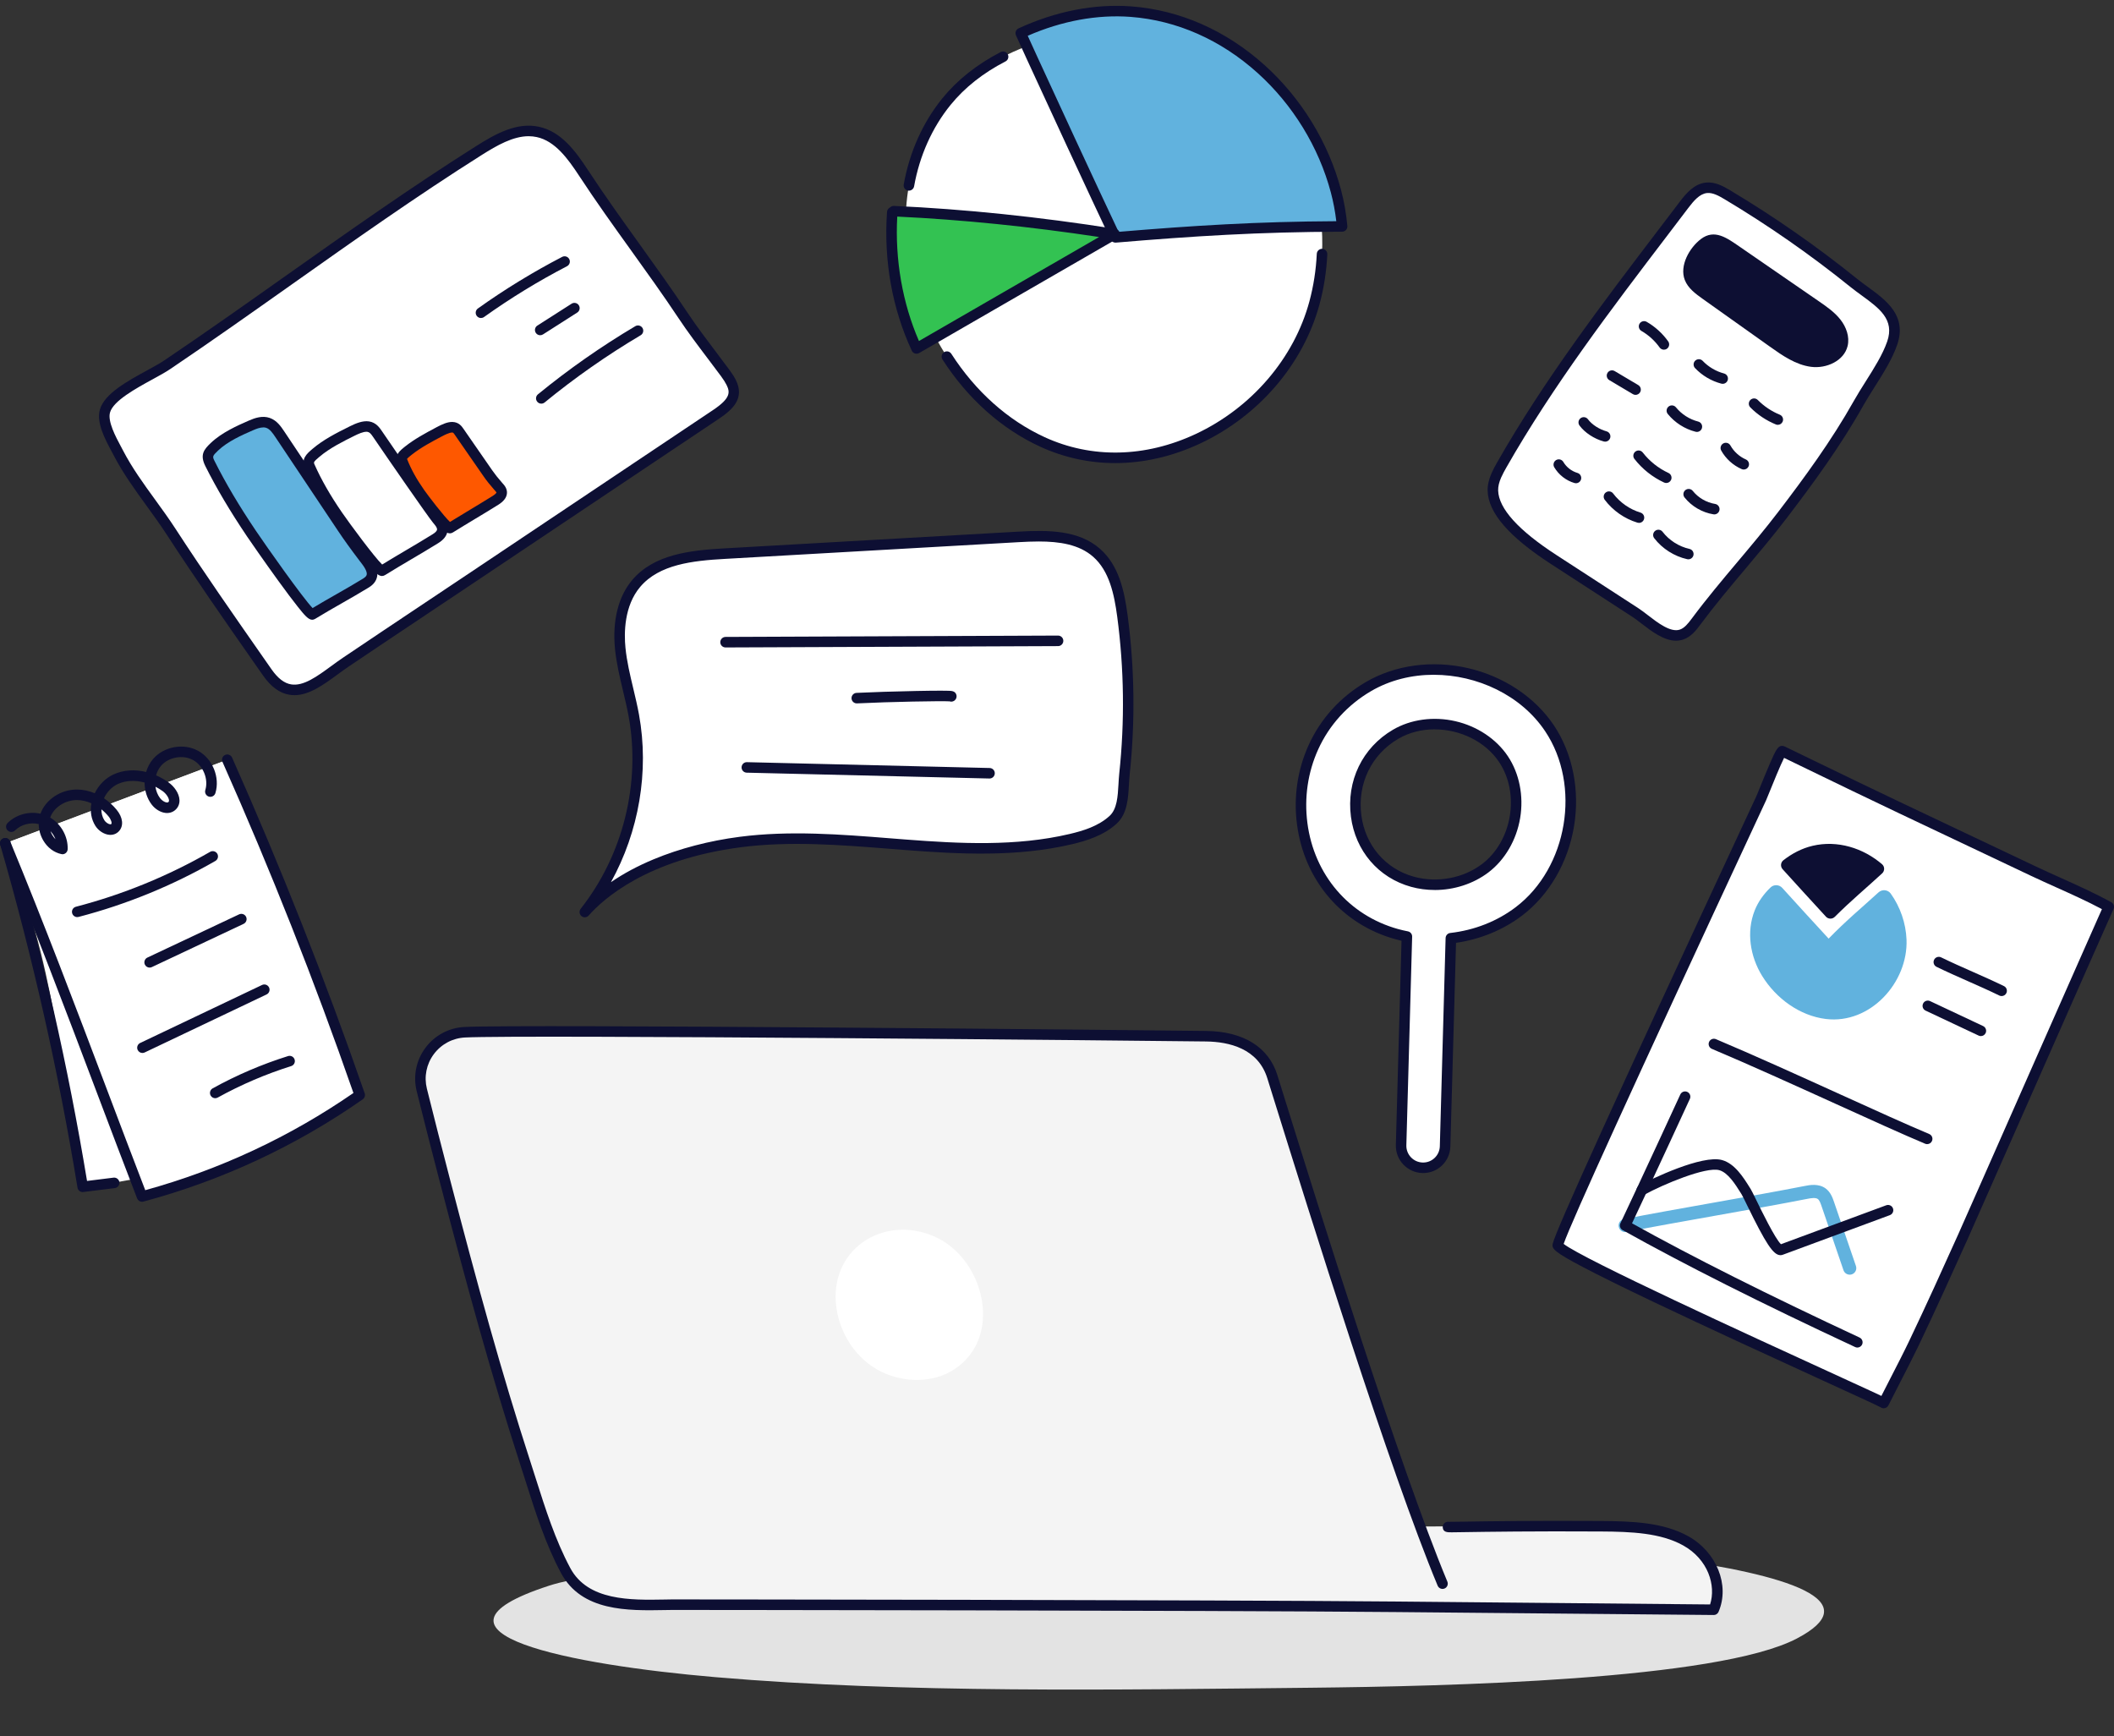<svg fill="none" height="124" viewBox="0 0 151 124" width="151" xmlns="http://www.w3.org/2000/svg"><rect x="0" y="0" width="151" height="124" fill="#333333" stroke="none"/><path d="m130.277 115.25c-.094.544-.691 1.139-1.934 1.79-5.675 2.972-25.101 3.413-34.713 3.514-14.045.147-28.924.403-42.507-.754-10.293-.877-22.23-3.176-11.909-6.534 3.348-1.09 12.489-1.794 17.247-2.298 10.788-1.143 22.049-1.993 33.461-1.89 8.294.075 16.055.864 23.837 1.62 7.02.681 16.945 2.085 16.517 4.552z" fill="#e3e3e3"/><path d="m16.232 54.27c3.49 7.845 6.647 15.837 9.46 23.949-4.71 3.291-13.778 5.941-19.785 6.555-1.548-8.393-2.022-16.058-5.53-24.537l15.856-5.966z" fill="#fff"/><path d="m16.232 54.27c3.49 7.845 6.647 15.837 9.46 23.949-4.71 3.291-9.996 5.756-15.546 7.25-3.014-7.806-6.261-16.752-9.769-25.232l15.856-5.966z" fill="#fff"/><path d="m10.145 85.843c-.152 0-.293-.093-.35-.24-.938-2.43-1.883-4.928-2.883-7.572-2.196-5.809-4.469-11.815-6.883-17.652-.079-.192.012-.411.204-.491.192-.079.411.012.491.204 2.419 5.847 4.693 11.859 6.892 17.672.956 2.528 1.862 4.923 2.759 7.25 5.325-1.47 10.325-3.805 14.87-6.943-2.775-7.978-5.922-15.934-9.355-23.651-.085-.19.001-.411.191-.496s.411 0 .496.191c3.48 7.822 6.667 15.89 9.472 23.978.055.159-.002.334-.14.431-4.771 3.335-10.041 5.792-15.665 7.304-.033.009-.066.013-.098.013z" fill="#0d0f33"/><path d="m4.462 61.016c-.026 0-.053-.003-.08-.009-.534-.116-.994-.464-1.296-.981-.208-.357-.317-.764-.321-1.163-.588-.144-1.263.028-1.691.454-.147.146-.385.146-.532-.002-.146-.147-.146-.385.002-.531.606-.601 1.519-.847 2.346-.663.365-1.006 1.441-1.726 2.602-1.726h.002c.428 0 .861.093 1.274.266.286-.595.77-1.084 1.349-1.348.699-.318 1.514-.369 2.322-.171.1-.342.266-.663.5-.934.77-.891 2.182-1.145 3.213-.578 1.033.567 1.575 1.893 1.234 3.02-.06.198-.27.311-.469.251-.198-.06-.311-.27-.251-.469.238-.786-.155-1.749-.876-2.144-.721-.396-1.746-.212-2.284.41-.169.195-.287.431-.356.684.311.134.615.307.905.516.369.265.749.756.766 1.256.009.284-.103.539-.319.717-.192.158-.429.225-.688.195-.355-.041-.73-.27-.979-.597-.342-.449-.509-1.011-.506-1.574-.672-.178-1.348-.151-1.903.102-.424.193-.789.571-.998 1.022.33.221.634.496.899.816.457.553.523 1.158.167 1.539-.177.191-.425.282-.697.256-.369-.035-.764-.292-.983-.639-.294-.468-.393-1.031-.285-1.613-.338-.149-.692-.23-1.039-.23h-.001c-.846 0-1.654.534-1.903 1.251.776.461 1.278 1.349 1.248 2.256-.004.112-.056.215-.145.284-.067.052-.148.08-.231.08zm-.853-1.641c.034.094.076.185.127.271.067.114.144.214.229.3-.083-.209-.204-.405-.355-.573zm3.633-1.565c-.003.284.068.551.211.778.093.148.281.279.418.292.053.006.067-.009.076-.02.064-.069-.007-.317-.196-.547-.155-.188-.326-.356-.508-.502zm3.861-1.617c.042.299.153.585.332.821.122.16.318.288.467.306.069.009.101-.01.124-.028.031-.025.049-.053.047-.112-.007-.195-.21-.496-.454-.67-.167-.119-.34-.225-.516-.317z" fill="#0d0f33"/><path d="m5.517 65.507c-.167 0-.319-.112-.363-.281-.053-.201.068-.406.269-.458 3.355-.874 6.58-2.194 9.586-3.922.179-.103.409-.041.513.138.103.18.041.409-.138.513-3.063 1.761-6.351 3.106-9.771 3.998-.032.008-.064.012-.095.012z" fill="#0d0f33"/><path d="m10.687 69.115c-.141 0-.276-.08-.34-.216-.088-.188-.007-.411.179-.5l6.553-3.088c.188-.088.411-.007.5.179.088.188.007.411-.179.5l-6.553 3.088c-.052.025-.106.036-.16.036z" fill="#0d0f33"/><path d="m10.174 75.213c-.141 0-.275-.079-.339-.214-.089-.187-.009-.411.177-.5l8.706-4.143c.188-.089.411-.009.5.177.089.187.009.411-.177.5l-8.706 4.143c-.053.024-.107.037-.162.037z" fill="#0d0f33"/><path d="m15.374 78.445c-.132 0-.26-.07-.329-.194-.101-.181-.035-.41.146-.511 1.708-.945 3.519-1.72 5.382-2.305.198-.062.408.048.471.246.062.198-.048.408-.246.47-1.815.57-3.579 1.326-5.244 2.246-.057.032-.12.047-.181.047z" fill="#0d0f33"/><path d="m5.906 85.149c-.181 0-.34-.132-.37-.315-1.348-8.237-3.205-16.477-5.521-24.495-.057-.199.057-.407.256-.465.199-.057.408.057.465.256 2.29 7.929 4.135 16.079 5.481 24.224l1.892-.235c.206-.025.393.121.419.327.025.206-.121.394-.327.419l-2.251.279c-.016.002-.031.003-.047.003z" fill="#0d0f33"/><path d="m41.772 65.146c3.082-3.9 4.392-9.146 3.503-14.032-.293-1.609-.811-3.179-.972-4.806-.162-1.627.085-3.389 1.146-4.637 1.477-1.738 4.021-1.995 6.298-2.124 7.002-.398 14.002-.797 21.004-1.196 1.948-.111 4.116-.15 5.579 1.137 1.248 1.098 1.624 2.864 1.843 4.511.498 3.744.546 7.548.145 11.305-.119 1.111.013 2.501-.81 3.256-.825.756-1.93 1.121-3.018 1.378-3.844.906-7.852.71-11.789.407s-7.903-.706-11.819-.198c-3.916.508-8.5 2.036-11.108 5z" fill="#fff"/><path d="m41.771 65.521c-.085 0-.17-.028-.24-.087-.156-.131-.18-.362-.054-.521 3.016-3.816 4.298-8.949 3.428-13.731-.112-.613-.26-1.236-.404-1.839-.232-.971-.471-1.976-.573-2.998-.198-2.002.239-3.748 1.233-4.918 1.55-1.826 4.092-2.115 6.563-2.256l21.004-1.196c2.115-.12 4.308-.125 5.848 1.23 1.331 1.17 1.732 2.971 1.967 4.743.501 3.774.551 7.607.146 11.394-.024.226-.038.465-.052.717-.054.974-.116 2.077-.879 2.776-.931.854-2.192 1.232-3.186 1.467-3.929.927-8.035.714-11.904.415-.384-.029-.767-.06-1.152-.09-3.488-.277-7.096-.563-10.591-.11-6.709.871-9.839 3.7-10.874 4.876-.074.085-.177.128-.282.128zm32.423-26.843c-.47 0-.949.021-1.422.048l-21.004 1.196c-2.308.131-4.676.393-6.034 1.992-1.161 1.366-1.162 3.316-1.058 4.357.096.972.33 1.951.556 2.898.145.612.297 1.244.412 1.878.738 4.058-.008 8.36-2.006 11.967.891-.614 1.911-1.161 3.053-1.636 1.846-.768 3.969-1.323 6.141-1.605 3.573-.464 7.22-.174 10.747.106.383.03.767.061 1.15.09 3.81.293 7.85.504 11.674-.398.962-.226 2.053-.557 2.851-1.289.537-.492.587-1.394.637-2.265.014-.251.028-.51.054-.755.399-3.727.35-7.5-.144-11.214-.216-1.627-.575-3.272-1.718-4.278-1.006-.885-2.413-1.092-3.888-1.092z" fill="#0d0f33"/><path d="m51.825 46.247c-.207 0-.375-.167-.376-.374 0-.207.166-.377.374-.378l23.751-.096h.002c.207 0 .375.167.376.374 0 .207-.166.377-.374.378l-23.751.096z" fill="#0d0f33"/><path d="m61.198 50.243c-.199 0-.364-.156-.375-.357-.01-.207.149-.383.357-.394 1.087-.054 2.72-.106 4.263-.136.717-.014 1.332-.022 1.777-.021.235 0 .419.003.546.007.209.007.47.016.548.294.047.169-.032.352-.187.436-.097.052-.205.057-.3.025-.536-.036-4.273.029-6.61.145-.007 0-.013 0-.019 0z" fill="#0d0f33"/><path d="m70.681 55.608s-.007 0-.009 0l-17.336-.417c-.207-.005-.372-.177-.366-.384.005-.207.176-.374.384-.366l17.336.417c.208.005.372.177.366.384-.005.205-.172.366-.376.366z" fill="#0d0f33"/><path d="m52.23 27.32c-.103-.208-.247-.431-.427-.676-.973-1.321-2.071-2.695-3.03-4.138-2.282-3.432-4.819-6.689-7.078-10.137-.826-1.261-1.798-2.628-3.274-2.947-1.475-.32-2.929.52-4.205 1.326-7.622 4.813-14.808 10.266-22.275 15.308-1.178.795-4.055 1.955-4.443 3.298-.258.893.562 2.236.946 2.979 1.044 2.02 2.537 3.736 3.768 5.632 2.212 3.407 4.55 6.73 6.876 10.061 1.816 2.601 3.709.555 5.622-.734 2.931-1.976 5.875-3.932 8.812-5.897 5.873-3.93 11.746-7.861 17.62-11.792 1.246-.834 1.508-1.432 1.087-2.28z" fill="#fff"/><path d="m21.032 49.655c-.119 0-.239-.009-.36-.029-.703-.116-1.322-.57-1.891-1.386l-.579-.828c-2.1-3.006-4.272-6.114-6.304-9.243-.45-.692-.946-1.375-1.425-2.036-.831-1.145-1.69-2.329-2.362-3.628-.045-.087-.097-.184-.152-.286-.46-.859-1.09-2.036-.821-2.968.328-1.133 1.956-2.024 3.393-2.809.463-.254.901-.492 1.201-.696 2.92-1.971 5.847-4.041 8.677-6.043 4.406-3.116 8.961-6.338 13.608-9.271 1.401-.885 2.901-1.719 4.485-1.376 1.583.344 2.601 1.724 3.507 3.108 1.174 1.793 2.447 3.566 3.677 5.279 1.133 1.578 2.304 3.209 3.398 4.856.654.985 1.381 1.945 2.083 2.874.311.411.633.838.936 1.249.204.276.355.516.462.733.636 1.285-.208 2.086-1.215 2.759l-17.62 11.792c-.981.656-1.964 1.313-2.946 1.968-1.924 1.285-3.915 2.613-5.865 3.928-.269.181-.545.383-.812.579-.993.726-2.015 1.475-3.077 1.475zm16.734-39.926c-1.124 0-2.265.654-3.349 1.337-4.63 2.923-9.178 6.14-13.575 9.25-2.833 2.004-5.764 4.076-8.69 6.051-.33.223-.782.47-1.261.732-1.178.644-2.79 1.526-3.031 2.359-.185.639.408 1.745.761 2.405.057.106.11.206.157.297.645 1.248 1.488 2.409 2.303 3.531.485.669.987 1.359 1.447 2.068 2.026 3.119 4.194 6.221 6.29 9.223l.578.828c.448.641.905.994 1.398 1.075.88.145 1.846-.562 2.87-1.311.272-.2.555-.406.836-.595 1.952-1.317 3.943-2.645 5.868-3.931.982-.655 1.964-1.311 2.945-1.967l17.62-11.792c1.291-.864 1.212-1.292.96-1.801-.087-.176-.216-.379-.394-.62-.3-.407-.607-.812-.931-1.241-.709-.937-1.442-1.907-2.109-2.911-1.087-1.636-2.255-3.261-3.384-4.833-1.236-1.721-2.513-3.5-3.696-5.306-.822-1.255-1.733-2.503-3.039-2.786-.192-.041-.383-.061-.576-.061z" fill="#0d0f33"/><path d="m25.994 39.841c-.536-.704-1.046-1.399-1.544-2.144-1.488-2.227-2.974-4.453-4.462-6.679-.221-.33-.467-.681-.842-.81-.397-.137-.833.009-1.219.178-.902.395-1.892.841-2.612 1.529-.469.448-.592.649-.307 1.217.855 1.707 1.875 3.379 2.946 4.969.348.517 4.106 5.941 4.364 5.782 1.248-.766 2.587-1.476 3.835-2.243.704-.433.409-1.055.004-1.585-.054-.071-.109-.143-.163-.213z" fill="#61b2de"/><path d="m22.302 44.269c-.276 0-.558-.334-1.021-.916-.356-.447-.833-1.082-1.417-1.887-1.028-1.418-2.054-2.904-2.223-3.155-1.211-1.8-2.183-3.439-2.97-5.011-.407-.813-.113-1.184.383-1.657.793-.756 1.907-1.244 2.721-1.601.445-.195.97-.37 1.492-.19.511.177.811.627 1.032.957l4.462 6.679c.433.648.905 1.303 1.531 2.125l.163.212c.254.331.578.83.482 1.352-.058.315-.255.578-.587.781-.629.387-1.29.763-1.929 1.129-.633.362-1.287.734-1.905 1.115-.072.044-.142.066-.211.066zm-3.494-13.739c-.233 0-.495.098-.731.201-.805.352-1.807.792-2.505 1.456-.419.4-.405.428-.23.777.773 1.543 1.728 3.154 2.921 4.927.781 1.161 3.353 4.801 4.065 5.543.564-.342 1.149-.675 1.717-.999.634-.362 1.289-.736 1.908-1.117.214-.132.235-.241.241-.278.022-.116-.02-.342-.339-.759l-.163-.214c-.635-.835-1.116-1.502-1.557-2.163l-4.462-6.679c-.208-.312-.401-.578-.653-.664-.068-.024-.14-.034-.215-.034z" fill="#0d0f33"/><path d="m31.214 37.085c-.392-.478-3.207-4.551-4.255-6.092-.155-.228-.332-.47-.655-.519-.344-.053-.761.122-1.135.308-.877.434-1.841.921-2.593 1.559-.49.416-.629.591-.448.997.544 1.221 1.242 2.391 1.999 3.49.246.358 2.921 4.093 3.18 3.933 1.243-.773 2.563-1.515 3.806-2.288.702-.437.519-.884.223-1.243-.04-.049-.08-.097-.119-.145z" fill="#fff"/><path d="m27.292 41.145c-.372 0-.845-.573-1.88-1.928-.744-.975-1.476-2.001-1.596-2.176-.862-1.254-1.527-2.415-2.032-3.551-.314-.704.125-1.076.548-1.436.751-.638 1.654-1.106 2.67-1.609.421-.208.911-.412 1.36-.343.5.077.756.455.909.68 1.068 1.57 3.857 5.602 4.235 6.064l.118.144c.102.124.413.501.337.965-.052.318-.271.599-.651.836-.625.389-1.278.775-1.91 1.147-.628.372-1.278.755-1.897 1.14-.069.042-.138.065-.21.065zm-1.121-10.304c-.24 0-.569.146-.837.279-.791.392-1.775.878-2.517 1.508-.433.367-.424.385-.348.558.486 1.092 1.129 2.214 1.966 3.43.559.812 2.3 3.167 2.862 3.708.567-.348 1.152-.695 1.72-1.03.628-.371 1.277-.755 1.895-1.139.18-.112.292-.228.306-.319.014-.084-.047-.21-.176-.366l-.12-.146c-.407-.497-3.237-4.592-4.276-6.118-.156-.23-.252-.336-.402-.36-.024-.004-.049-.006-.075-.006z" fill="#0d0f33"/><path d="m34.355 22.716c-.117 0-.233-.054-.306-.158-.12-.169-.082-.404.087-.524 1.91-1.365 3.935-2.604 6.019-3.685.184-.096.41-.024.506.161.096.184.023.411-.161.506-2.053 1.065-4.047 2.286-5.928 3.63-.066.047-.143.07-.218.07z" fill="#0d0f33"/><path d="m38.586 23.946c-.124 0-.245-.061-.316-.174-.112-.175-.06-.407.115-.518l2.443-1.561c.175-.112.407-.06.518.115.112.175.06.407-.115.518l-2.21 1.411s-.002.001-.003.002l-.231.147c-.063.04-.132.059-.202.059z" fill="#0d0f33"/><path d="m38.664 28.832c-.109 0-.217-.047-.291-.138-.132-.161-.108-.397.053-.529 2.185-1.788 4.524-3.426 6.953-4.866.178-.106.408-.047.515.132.106.178.047.408-.132.515-2.397 1.421-4.705 3.036-6.86 4.801-.07.057-.154.085-.238.085z" fill="#0d0f33"/><path d="m35.597 34.749c-.267-.302-.515-.606-.747-.938-.689-.996-1.379-1.991-2.069-2.986-.102-.147-.22-.302-.472-.308-.268-.006-.615.157-.93.323-.736.389-1.548.823-2.203 1.344-.427.34-.554.476-.448.748.318.815.765 1.58 1.264 2.289.162.231 1.941 2.631 2.161 2.494 1.058-.663 2.175-1.309 3.233-1.972.597-.374.494-.674.291-.901-.027-.031-.054-.061-.081-.092z" fill="#fe5800"/><path d="m32.135 38.097c-.255 0-.491-.247-.66-.423-.187-.195-.427-.475-.716-.834-.503-.625-.994-1.291-1.073-1.405-.578-.822-1.005-1.597-1.307-2.368-.218-.557.179-.873.564-1.179.653-.518 1.411-.932 2.261-1.382.369-.195.759-.376 1.114-.366.455.01.67.32.773.469l2.069 2.986c.194.28.416.559.719.904l.08.09c.197.222.28.456.246.694-.041.286-.243.541-.619.776-.531.333-1.086.667-1.622.989-.533.321-1.085.654-1.612.983-.073.046-.146.066-.218.066zm-3.062-5.319s.003.009.006.016c.28.716.679 1.439 1.222 2.211.33.469 1.417 1.882 1.84 2.276.475-.295.964-.589 1.438-.874.532-.321 1.084-.653 1.611-.982.234-.146.271-.235.273-.245-.002 0-.011-.03-.064-.088l-.083-.094c-.323-.368-.562-.668-.773-.972l-2.069-2.986c-.096-.138-.117-.145-.172-.146-.206-.007-.599.202-.747.28-.666.351-1.494.788-2.144 1.305-.08.064-.285.226-.337.301z" fill="#0d0f33"/><path d="m106.89 33.938c.11-.25.244-.491.377-.727 3.74-6.567 8.459-12.567 13.02-18.578.417-.55.913-1.148 1.602-1.219.531-.056 1.035.224 1.494.499 3.155 1.886 6.177 3.992 9.036 6.3 1.453 1.173 3.496 2.099 2.737 4.298-.497 1.442-1.644 2.94-2.399 4.286-1.584 2.823-3.494 5.444-5.456 8.012-2.003 2.619-4.18 4.936-6.149 7.584-.283.381-.595.783-1.046.933-1.099.364-2.436-1.02-3.286-1.571-1.946-1.263-3.893-2.527-5.84-3.79-1.472-.955-4.286-2.932-4.344-4.919-.011-.385.097-.755.253-1.11z" fill="#fff"/><g fill="#0d0f33"><path d="m119.719 45.765c-.878 0-1.757-.677-2.486-1.239-.225-.174-.438-.338-.618-.455l-5.84-3.79c-2.993-1.942-4.47-3.651-4.515-5.223-.011-.395.082-.811.285-1.272.12-.273.266-.536.395-.761 3.357-5.895 7.546-11.395 11.597-16.714.484-.636.968-1.27 1.45-1.905.467-.615 1.035-1.279 1.863-1.365.633-.066 1.201.236 1.726.549 3.16 1.889 6.215 4.018 9.079 6.33.239.193.503.385.758.571 1.321.963 2.818 2.053 2.098 4.142-.35 1.015-.992 2.032-1.614 3.014-.294.466-.572.905-.812 1.333-1.63 2.903-3.6 5.588-5.486 8.056-.944 1.235-1.941 2.419-2.903 3.564-1.084 1.288-2.203 2.618-3.242 4.016-.274.368-.649.873-1.23 1.066-.167.056-.336.081-.504.081zm-12.486-11.675c-.16.361-.229.662-.222.948.038 1.288 1.442 2.842 4.174 4.615l5.84 3.79c.204.133.43.306.667.489.728.561 1.635 1.259 2.296 1.04.329-.109.585-.427.863-.801 1.052-1.415 2.18-2.755 3.27-4.051.958-1.138 1.948-2.315 2.881-3.537 1.87-2.447 3.822-5.107 5.428-7.968.25-.445.532-.892.832-1.366.598-.947 1.217-1.925 1.539-2.859.54-1.564-.559-2.365-1.829-3.291-.263-.192-.534-.389-.787-.593-2.837-2.289-5.864-4.4-8.994-6.27-.434-.26-.858-.489-1.262-.447-.528.054-.953.56-1.342 1.072-.481.636-.966 1.271-1.449 1.906-4.037 5.299-8.211 10.779-11.543 16.63-.118.208-.254.452-.36.692z"/><path d="m120.343 20c.226.585.764.982 1.276 1.347 1.603 1.139 3.205 2.279 4.808 3.418.897.638 1.841 1.294 2.932 1.437 1.09.143 2.359-.421 2.614-1.489.157-.657-.098-1.358-.517-1.889-.418-.531-.984-.923-1.541-1.307-1.887-1.3-3.774-2.6-5.66-3.9-.909-.626-1.792-1.279-2.762-.543-.818.622-1.547 1.902-1.151 2.926z"/><path d="m118.851 24.978c-.117 0-.233-.055-.307-.158-.34-.479-.789-.887-1.298-1.181-.18-.103-.242-.333-.139-.513.104-.179.334-.241.513-.138.603.347 1.134.831 1.537 1.397.12.169.08.404-.09.524-.065.047-.141.07-.217.07z"/><path d="m123.049 27.416c-.032 0-.064-.004-.096-.012-.717-.19-1.367-.574-1.878-1.111-.142-.15-.137-.388.013-.531.151-.143.388-.137.531.013.409.43.951.751 1.526.902.201.053.32.258.268.459-.044.168-.197.28-.363.28z"/><path d="m126.986 30.345c-.047 0-.094-.008-.141-.028-.678-.276-1.309-.697-1.822-1.218-.146-.147-.144-.386.004-.531.147-.146.385-.145.531.004.443.449.986.812 1.57 1.05.193.078.285.298.207.489-.059.145-.2.234-.349.234z"/><path d="m116.826 28.206c-.064 0-.131-.017-.191-.053l-1.684-1c-.178-.106-.237-.336-.131-.515s.336-.237.514-.132l1.684 1c.178.106.237.336.131.515-.07.118-.195.184-.323.184z"/><path d="m121.206 30.852c-.031 0-.062-.004-.093-.012-.776-.198-1.48-.649-1.985-1.269-.132-.161-.107-.397.054-.529.161-.131.398-.107.529.054.404.496.968.857 1.589 1.016.201.052.322.256.27.457-.043.17-.196.283-.363.283z"/><path d="m124.555 33.539c-.051 0-.102-.01-.151-.032-.613-.269-1.13-.737-1.458-1.32-.101-.181-.038-.409.144-.512.18-.101.409-.037.511.144.248.441.641.796 1.105 1.0.189.084.277.305.193.495-.062.141-.2.225-.344.225z"/><path d="m114.653 31.548c-.033 0-.066-.005-.1-.014-.689-.191-1.351-.626-1.73-1.138-.124-.166-.088-.402.078-.525.166-.124.402-.088.525.078.28.378.801.716 1.327.861.2.055.317.262.262.462-.046.166-.197.275-.362.275z"/><path d="m119.019 34.5c-.053 0-.106-.011-.158-.035-.825-.382-1.557-.964-2.115-1.682-.128-.163-.097-.4.067-.527s.4-.098.527.067c.484.624 1.119 1.129 1.836 1.46.188.087.271.31.184.499-.064.137-.199.218-.341.218z"/><path d="m122.449 36.743c-.02 0-.04-.002-.06-.005-.803-.13-1.555-.568-2.063-1.203-.13-.162-.103-.398.058-.528.163-.13.398-.103.528.058.393.491.976.83 1.597.931.205.033.344.226.311.431-.03.184-.19.316-.37.316z"/><path d="m112.569 34.518c-.035 0-.071-.005-.106-.015-.601-.176-1.127-.587-1.445-1.126-.105-.178-.045-.409.134-.515.179-.105.409-.045.514.133.222.377.589.663 1.009.786.199.058.313.268.254.466-.048.163-.198.27-.36.27z"/><path d="m117.069 37.349c-.036 0-.073-.006-.109-.016-.924-.281-1.753-.86-2.335-1.631-.124-.165-.092-.401.075-.526.165-.125.401-.092.525.074.487.645 1.18 1.13 1.954 1.364.198.06.311.271.25.469-.049.163-.199.267-.36.267z"/><path d="m120.595 39.951c-.027 0-.054-.003-.082-.009-.921-.204-1.779-.75-2.354-1.499-.127-.164-.096-.4.07-.527.164-.127.4-.096.526.069.469.61 1.17 1.056 1.921 1.223.203.045.33.245.285.448-.038.176-.194.295-.366.295z"/></g><path d="m120.4 110.054c-1.751-.971-4.039-1.026-6.042-1.038-4.631-.028-9.914.006-12.914.021-3.582-9.642-8.341-25.007-10.566-32.137-.644-2.064-2.55-2.856-4.717-2.885-4.646-.063-48.818-.492-52.964-.285-2.095.104-3.574 2.09-3.069 4.122.532 2.139 1.077 4.276 1.633 6.41 1.766 6.782 3.595 13.561 5.758 20.23.83 2.56 1.607 5.308 2.886 7.692 1.466 2.73 5.007 2.469 7.62 2.436 0 0 38.185.027 51.663.152 7.573.07 15.148.14 22.722.21.79-1.837-.258-3.957-2.009-4.928zm-21.372-1.018.004.004c-.011-.001-.013-.002-.004-.004z" fill="#f4f4f4"/><path d="m122.409 115.358h-.004l-22.722-.21c-13.322-.124-51.278-.151-51.66-.151-.168.001-.346.005-.527.008-2.65.049-5.947.108-7.423-2.644-1.097-2.043-1.824-4.333-2.527-6.548-.129-.404-.256-.807-.385-1.204-2.06-6.351-3.794-12.689-5.763-20.252-.578-2.215-1.127-4.373-1.634-6.414-.268-1.076-.041-2.203.62-3.094.663-.894 1.683-1.439 2.796-1.494 4.184-.209 48.942.23 52.988.284 2.647.036 4.448 1.154 5.07 3.149l.366 1.175c2.706 8.682 8.339 26.748 11.779 35.012.08.191-.011.411-.203.491-.191.08-.411-.011-.491-.203-3.454-8.296-9.093-26.383-11.803-35.076l-.366-1.175c-.664-2.127-2.739-2.599-4.363-2.621-4.044-.054-48.771-.494-52.941-.285-.888.044-1.701.479-2.23 1.192-.527.71-.707 1.608-.494 2.465.506 2.038 1.056 4.193 1.632 6.405 1.966 7.549 3.696 13.875 5.751 20.208.13.399.258.803.387 1.209.693 2.183 1.409 4.439 2.473 6.421 1.26 2.346 4.303 2.291 6.748 2.247.182-.004.361-.007.535-.009.387 0 38.346.028 51.671.151l22.46.209c.436-1.351-.136-3.226-1.932-4.221-1.608-.891-3.691-.978-5.863-.991-4.77-.029-8.199.023-9.846.048-.353.006-.622.009-.804.011-.308.003-.624.006-.651-.349-.013-.171.099-.371.335-.404.043-.005.084-.005.125.004.14.001.52-.005.984-.012 1.65-.026 5.085-.078 9.863-.048 2.274.014 4.46.108 6.222 1.084 2.036 1.129 2.99 3.503 2.171 5.406-.059.138-.195.227-.344.227z" fill="#0d0f33"/><path d="m59.703 93.041c.152 2.044 1.387 4.047 3.277 4.956 1.626.782 3.667.802 5.178-.184 3.49-2.276 2.179-7.713-1.181-9.379-3.543-1.759-7.576.547-7.275 4.607z" fill="#fff"/><path d="m103.221 81.886.413-14.873c1.752-.202 3.451-.848 4.856-1.914 3.881-2.944 4.9-9.031 2.189-13.082-2.711-4.051-8.73-5.436-12.934-2.976-7.252 4.243-6.102 15.432 2.021 17.681.241.067.483.123.728.171l-.414 14.904c-.025.868.66 1.591 1.527 1.615s1.59-.658 1.614-1.526zm2.866-19.871c-1.455 1.103-3.438 1.454-5.198.967-4.839-1.34-5.524-8.006-1.204-10.534 2.506-1.466 6.091-.641 7.706 1.773 1.616 2.413 1.009 6.04-1.304 7.794z" fill="#fff"/><path d="m101.653 83.789c-.019 0-.038 0-.057 0-1.073-.031-1.922-.929-1.892-2.001l.405-14.59c-.152-.035-.3-.071-.443-.112-3.81-1.054-6.501-4.197-7.023-8.2-.255-1.949.033-3.908.831-5.665.854-1.882 2.266-3.439 4.082-4.501 2.086-1.221 4.747-1.584 7.301-.996 2.555.588 4.79 2.077 6.135 4.087s1.868 4.644 1.436 7.227c-.432 2.583-1.784 4.903-3.71 6.363-1.349 1.023-2.972 1.691-4.716 1.945l-.405 14.553c-.014.52-.231 1.003-.608 1.36-.365.344-.836.531-1.336.531zm.764-35.591c-1.57 0-3.127.375-4.483 1.168-1.682.984-2.988 2.424-3.778 4.164-.74 1.63-1.006 3.447-.77 5.258.483 3.699 2.965 6.601 6.479 7.574.221.061.457.116.7.164.18.036.308.195.303.379l-.414 14.904c-.018.659.503 1.21 1.163 1.229.321.009.622-.106.854-.326.232-.219.364-.516.374-.835l.413-14.873c.005-.187.147-.341.332-.362 1.733-.199 3.348-.836 4.672-1.84 3.717-2.819 4.7-8.695 2.104-12.574-1.722-2.574-4.858-4.028-7.949-4.028zm.06 15.373c-.569 0-1.138-.074-1.688-.226-2.33-.645-3.975-2.566-4.294-5.012-.332-2.551.817-4.93 3.001-6.208 1.276-.747 2.902-.969 4.461-.61s2.924 1.27 3.747 2.499c.822 1.229 1.142 2.839.879 4.416-.264 1.577-1.092 2.994-2.269 3.887-1.08.819-2.457 1.256-3.837 1.256zm-.005-11.475c-.909 0-1.811.217-2.597.677-1.919 1.123-2.929 3.215-2.636 5.463.279 2.142 1.717 3.822 3.749 4.386 1.662.46 3.529.114 4.871-.904 2.154-1.633 2.724-5.038 1.219-7.286-.998-1.491-2.815-2.334-4.607-2.334z" fill="#0d0f33"/><path d="m111.274 88.93c.306-1.456 13.911-30.566 14.532-31.921.132-.285 1.331-3.381 1.503-3.351 2.823 1.366 5.625 2.734 8.464 4.079 3.153 1.494 6.306 2.989 9.459 4.483 1.786.846 3.661 1.602 5.392 2.555-.016-.007-9.702 21.977-10.43 23.594-1.14 2.534-2.287 5.066-3.484 7.574-.615 1.289-1.517 2.986-2.159 4.273.046-.092-23.433-10.539-23.277-11.289z" fill="#fff"/><path d="m134.55 100.593c-.056 0-.113-.013-.168-.04-.021-.01-.039-.021-.057-.035-.248-.135-2.038-.954-4.101-1.899-3.449-1.579-8.172-3.742-12.124-5.627-2.168-1.034-3.853-1.866-5.009-2.473-2.086-1.095-2.256-1.327-2.185-1.668.186-.886 4.521-10.428 13.642-30.028.504-1.082.832-1.787.917-1.972.025-.056.114-.276.218-.532.192-.476.483-1.194.739-1.782.435-1.0.589-1.314.951-1.251.035.006.068.017.099.032.646.313 1.29.625 1.934.937 2.134 1.034 4.339 2.103 6.527 3.141l9.46 4.484c.59.28 1.203.555 1.795.822 1.204.541 2.448 1.101 3.618 1.745.176.098.245.317.154.496 0 .003-.002.006-.004.009-.144.304-3.031 6.845-5.579 12.62-2.318 5.251-4.508 10.212-4.84 10.952-1.04 2.31-2.252 4.992-3.488 7.582-.381.798-.868 1.745-1.338 2.66-.297.578-.578 1.124-.824 1.618-.065.132-.198.208-.336.208zm-.318-.176c.018.029.039.055.063.076-.025-.022-.046-.048-.063-.076zm-.018-.368c-.004.007-.007.014-.009.021.002-.007.006-.014.009-.021zm-22.526-11.199c1.351 1.075 13.55 6.661 18.849 9.086 1.22.559 2.273 1.04 3.007 1.381.38.176.649.3.841.393.204-.403.425-.835.657-1.286.468-.911.953-1.853 1.328-2.641 1.233-2.583 2.444-5.26 3.481-7.567.333-.738 2.521-5.697 4.838-10.948 1.363-3.087 2.757-6.247 3.813-8.636.528-1.194.971-2.196 1.283-2.9.149-.336.268-.605.353-.793-1.054-.562-2.172-1.064-3.257-1.552-.595-.268-1.212-.545-1.808-.827l-9.46-4.484c-2.192-1.039-4.398-2.109-6.534-3.144-.548-.266-1.097-.531-1.645-.797-.274.542-.825 1.902-1.054 2.468-.13.322-.2.494-.231.562-.085.186-.414.892-.918 1.976-8.465 18.188-13.015 28.173-13.541 29.708z" fill="#0d0f33"/><path d="m142.973 71.148c-.056 0-.112-.012-.165-.038-.727-.355-1.491-.693-2.23-1.02-.745-.33-1.516-.67-2.255-1.031-.187-.091-.264-.316-.173-.502.091-.187.315-.264.502-.173.728.355 1.491.693 2.23 1.02.745.33 1.516.67 2.256 1.031.187.091.264.316.173.502-.065.133-.199.211-.338.211z" fill="#0d0f33"/><path d="m141.49 74.007c-.053 0-.108-.011-.16-.036l-3.789-1.784c-.188-.088-.268-.312-.179-.5.088-.188.312-.268.499-.18l3.79 1.784c.187.088.268.312.18.5-.064.136-.199.216-.34.216z" fill="#0d0f33"/><path d="m137.655 81.725c-.049 0-.098-.009-.145-.029-1.548-.649-3.894-1.714-6.377-2.842-2.905-1.319-6.199-2.814-8.857-3.935-.192-.081-.281-.3-.2-.492.081-.192.3-.281.492-.2 2.669 1.125 5.967 2.622 8.876 3.943 2.478 1.125 4.819 2.188 6.357 2.832.192.08.282.3.201.492-.06.144-.2.231-.346.231z" fill="#0d0f33"/><path d="m132.122 91.049c-.195 0-.377-.123-.444-.317l-1.567-4.579c-.064-.186-.143-.418-.266-.508-.159-.116-.481-.066-.769-.008-1.744.344-4.141.77-6.459 1.182-2.314.411-4.707.837-6.442 1.179-.255.05-.502-.116-.551-.37-.05-.255.115-.501.37-.551 1.743-.344 4.14-.77 6.458-1.182 2.314-.411 4.707-.837 6.443-1.179.35-.07 1.001-.197 1.506.173.36.264.504.684.599.961l1.567 4.579c.084.245-.047.513-.292.596-.051.017-.101.025-.152.025z" fill="#61b2de"/><path d="m132.668 96.254c-.054 0-.107-.011-.159-.036-6.685-3.113-12.274-5.925-16.608-8.354-.172-.097-.241-.31-.156-.488 1.488-3.136 4.25-9.137 4.277-9.198.086-.188.309-.271.499-.184.188.086.271.31.184.499-.027.058-2.613 5.678-4.131 8.888 4.274 2.381 9.74 5.125 16.251 8.158.188.087.27.311.183.499-.064.137-.2.217-.341.217z" fill="#0d0f33"/><path d="m127.17 89.655c-.509 0-1.052-.847-2.386-3.583-.167-.344-.325-.669-.376-.749l-.073-.117c-.382-.61-.905-1.446-1.529-1.621-.945-.264-3.988 1.002-5.355 1.755-.182.101-.41.034-.51-.147s-.033-.41.148-.51c.83-.457 4.494-2.219 5.92-1.82.904.254 1.516 1.232 1.963 1.946l.073.116c.069.11.19.357.416.82.339.695 1.335 2.739 1.751 3.128l7.518-2.781c.195-.071.411.027.483.222s-.027.41-.222.483l-7.639 2.826c-.061.022-.12.034-.181.034z" fill="#0d0f33"/><path d="m127.385 61.446c-.2.157-.226.451-.057.639.056.061.111.123.167.184.372.413 2.064 2.272 2.93 3.209.169.183.456.186.633.009 1.182-1.18 2.233-2.044 3.38-3.102.193-.177.191-.485-.006-.654-1.348-1.157-3.189-1.735-4.963-1.315-.761.18-1.468.548-2.083 1.03z" fill="#0d0f33"/><path d="m130.616 67.044c-.671-.718-2.817-3.074-3.241-3.545-.023-.024-.044-.049-.067-.074-.221-.245-.604-.264-.841-.034-.488.47-.883 1.019-1.126 1.628-.619 1.548-.329 3.305.527 4.692.997 1.616 2.69 2.846 4.55 3.074 3.172.388 5.88-2.607 5.762-5.67-.046-1.178-.449-2.337-1.129-3.288-.204-.284-.614-.319-.873-.084-1.196 1.094-2.296 1.997-3.562 3.301z" fill="#61b2de"/><path d="m65.186 19.848c-1.091-4.298-.423-9.093 2.421-12.592 3.068-3.775 8.698-5.437 13.448-5.02 2.49.219 4.961.985 7.036 2.399 5.385 3.669 7.46 10.824 5.8 16.989-2.163 8.034-11.565 13.561-19.437 9.94-4.618-2.124-7.997-6.707-9.269-11.717z" fill="#fff"/><path d="m64.922 13.618c-.022 0-.044-.002-.067-.006-.204-.037-.34-.232-.303-.436.412-2.312 1.368-4.441 2.763-6.157 1.071-1.318 2.473-2.429 4.164-3.301.184-.095.41-.023.506.162.095.184.022.411-.162.506-1.598.824-2.919 1.869-3.924 3.106-1.315 1.618-2.216 3.629-2.606 5.815-.033.182-.191.31-.369.31z" fill="#0d0f33"/><path d="m79.659 33.078c-1.846 0-3.66-.391-5.362-1.173-2.757-1.268-5.17-3.421-6.978-6.228-.113-.175-.062-.407.113-.519.175-.113.407-.062.519.113 1.731 2.687 4.034 4.745 6.661 5.953 3.359 1.545 7.195 1.464 10.803-.227 3.987-1.87 7.021-5.409 8.114-9.47.295-1.097.472-2.24.527-3.396.009-.208.188-.367.393-.358.207.009.367.186.358.393-.057 1.21-.242 2.407-.552 3.556-1.15 4.271-4.336 7.992-8.521 9.954-1.992.933-4.052 1.402-6.074 1.402z" fill="#0d0f33"/><path d="m73.755 4.22c.771 1.694 4.722 10.238 5.917 12.737 5.622-.474 10.233-.764 16.193-.781-.076-.848-.222-1.691-.442-2.521-1.775-6.689-7.593-12.289-14.635-12.823-2.704-.206-5.426.405-7.876 1.536.278.618.562 1.235.842 1.852z" fill="#61b2de"/><path d="m79.672 17.331c-.144 0-.276-.083-.339-.213-1.215-2.54-5.191-11.141-5.921-12.743l-.248-.543c-.199-.437-.398-.872-.595-1.31-.085-.188-.002-.408.185-.495 2.653-1.226 5.441-1.769 8.062-1.57 3.468.263 6.758 1.716 9.516 4.199 2.62 2.36 4.557 5.522 5.454 8.902.222.835.374 1.704.453 2.583.009.105-.025.208-.097.286-.07.078-.171.122-.276.123-5.952.017-10.596.311-16.163.78-.01 0-.022.001-.032.001zm-6.262-14.775c.146.321.292.642.439.964l.248.544c.707 1.554 4.475 9.704 5.803 12.496 5.341-.447 9.862-.731 15.55-.76-.082-.698-.212-1.385-.389-2.05-.86-3.242-2.718-6.273-5.231-8.536-2.633-2.371-5.77-3.757-9.069-4.008-2.382-.18-4.916.285-7.35 1.35z" fill="#0d0f33"/><path d="m65.467 24.892c4.717-2.723 9.434-5.447 14.151-8.17-5.213-.824-10.486-1.397-15.775-1.637-.037.026-.073.053-.11.079-.233 3.328.347 6.744 1.734 9.727z" fill="#33c252"/><path d="m65.468 25.267c-.038 0-.076-.006-.114-.018-.101-.032-.183-.104-.227-.2-1.4-3.012-2.011-6.438-1.768-9.912.007-.11.063-.21.151-.276.041-.03.08-.059.119-.086.068-.047.148-.069.23-.066 5.052.228 10.374.78 15.817 1.641.157.024.282.146.311.302.029.157-.043.315-.181.394l-14.151 8.17c-.057.033-.122.051-.188.051zm-1.378-9.794c-.17 3.066.376 6.194 1.55 8.885l12.867-7.429c-4.955-.749-9.797-1.239-14.416-1.458z" fill="#0d0f33"/></svg>